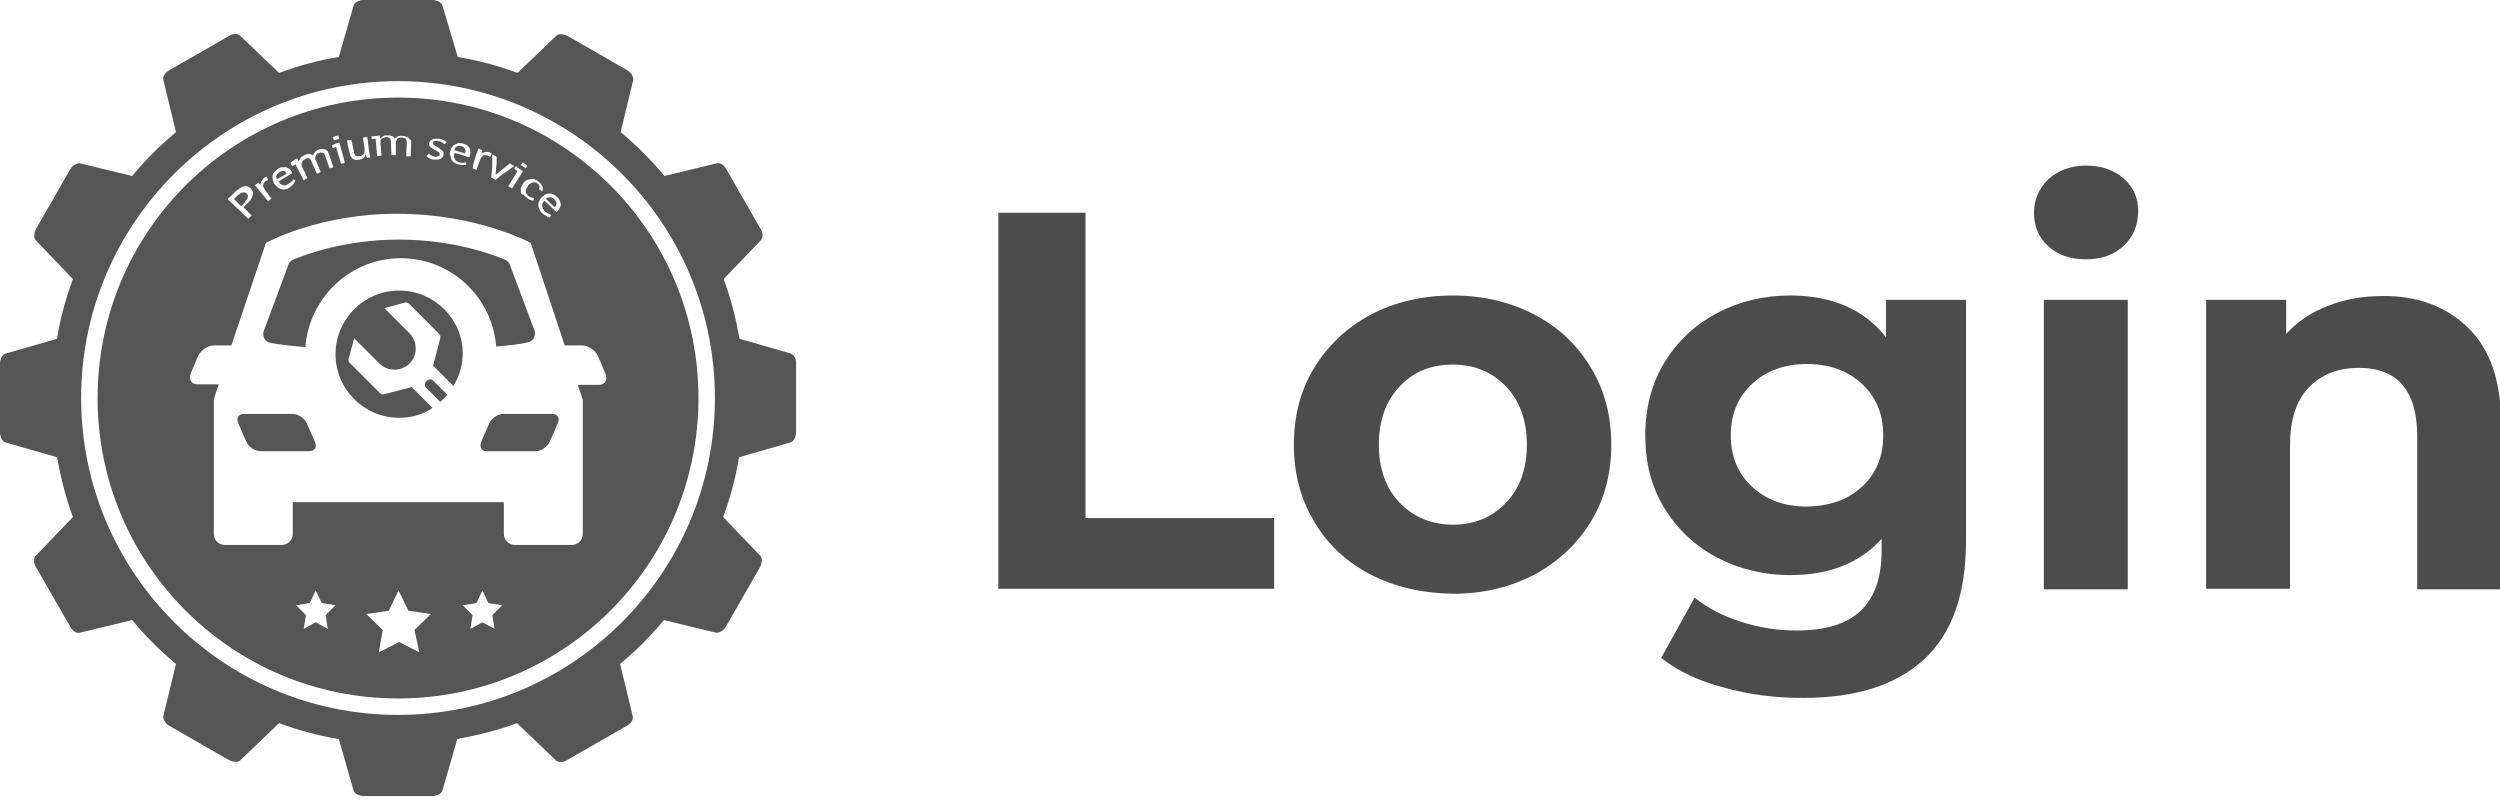 <?xml version="1.0" encoding="utf-8"?>
<!-- Generator: Adobe Illustrator 23.0.1, SVG Export Plug-In . SVG Version: 6.00 Build 0)  -->
<svg version="1.1" id="Layer_1" xmlns="http://www.w3.org/2000/svg" xmlns:xlink="http://www.w3.org/1999/xlink" x="0px" y="0px"
	 viewBox="0 0 456 146.3" style="enable-background:new 0 0 456 146.3;" xml:space="preserve">
<style type="text/css">
	.st0{fill:#555555;}
	.st1{fill:#4C4C4C;}
</style>
<path class="st0" d="M144.3,64.5l-9.4-2.7c-0.7-3.8-1.6-7.4-2.9-10.9l6.8-7.1c0.4-0.4,0.4-1.4-0.1-2.1l-6.2-10.8
	c-0.4-0.8-1.2-1.3-1.8-1.1l-9.5,2.3c-2.4-2.9-5.1-5.6-8-8l2.3-9.5c0.1-0.6-0.4-1.4-1.1-1.8l-10.8-6.2c-0.8-0.4-1.7-0.5-2.1-0.1
	l-7.1,6.8c-3.5-1.3-7.2-2.3-10.9-2.9L80.7,1c-0.2-0.6-1-1-1.9-1H66.4c-0.9,0-1.7,0.4-1.9,1l-2.7,9.4C58,11,54.4,12,50.9,13.3
	l-7.1-6.8c-0.4-0.4-1.4-0.4-2.1,0.1l-10.8,6.2c-0.8,0.4-1.3,1.2-1.1,1.8l2.3,9.5c-2.9,2.4-5.6,5.1-8,8l-9.5-2.3
	c-0.6-0.1-1.4,0.4-1.8,1.1L6.6,41.7c-0.4,0.8-0.5,1.7-0.1,2.1l6.8,7.1C12,54.4,11,58,10.4,61.8L1,64.5c-0.6,0.2-1,1-1,1.9v12.4
	c0,0.9,0.4,1.7,1,1.9l9.4,2.7c0.7,3.8,1.6,7.4,2.9,10.9l-6.8,7.1c-0.4,0.4-0.4,1.4,0.1,2.1l6.2,10.8c0.4,0.8,1.2,1.3,1.8,1.1
	l9.5-2.3c2.4,2.9,5.1,5.6,8,8l-2.3,9.5c-0.1,0.6,0.4,1.4,1.1,1.8l10.8,6.2c0.8,0.4,1.7,0.5,2.1,0.1l7.1-6.8
	c3.5,1.3,7.2,2.3,10.9,2.9l2.7,9.4c0.2,0.6,1,1,1.9,1h12.4c0.9,0,1.7-0.4,1.9-1l2.7-9.4c3.8-0.7,7.4-1.6,10.9-2.9l7.1,6.8
	c0.4,0.4,1.4,0.4,2.1-0.1l10.8-6.2c0.8-0.4,1.3-1.2,1.1-1.8l-2.3-9.5c2.9-2.4,5.6-5.1,8-8l9.5,2.3c0.6,0.1,1.4-0.4,1.8-1.1l6.2-10.8
	c0.4-0.8,0.5-1.7,0.1-2.1l-6.8-7.1c1.3-3.5,2.3-7.2,2.9-10.9l9.4-2.7c0.6-0.2,1-1,1-1.9V66.4C145.3,65.5,144.8,64.7,144.3,64.5
	L144.3,64.5z M72.6,130.4c-31.9,0-57.8-25.9-57.8-57.8s25.9-57.8,57.8-57.8s57.8,25.9,57.8,57.8S104.5,130.4,72.6,130.4z"/>
<path class="st0" d="M101.4,37.5c0.1-0.1,0.1-0.2,0.1-0.4c0-0.1,0-0.3-0.1-0.4s-0.2-0.3-0.3-0.4c-0.1-0.1-0.2-0.2-0.3-0.2
	c-0.1-0.1-0.2-0.1-0.4-0.1H100c-0.1,0-0.2,0.1-0.4,0.2v0.1c0.5,0.5,1,1,1.6,1.5C101.3,37.7,101.4,37.6,101.4,37.5L101.4,37.5z
	 M44.9,36.5c0.1-0.1,0.2-0.2,0.2-0.3c0.1-0.1,0.1-0.2,0.1-0.3v-0.3c0,0-0.1-0.2-0.2-0.3c-0.1-0.1-0.2-0.2-0.4-0.2h-0.4
	c-0.1,0-0.3,0.1-0.4,0.2c-0.1,0.1-0.3,0.2-0.4,0.3c-0.3,0.2-0.5,0.5-0.7,0.7c0.4,0.4,0.8,0.9,1.3,1.3l0.3-0.3l0.3-0.3
	C44.7,36.7,44.8,36.6,44.9,36.5L44.9,36.5z M56,77.3c-0.4-1-1.6-1.8-2.6-1.8h-8.9c-1,0-1.5,0.8-1,1.8l1.4,3.2c0.4,1,1.6,1.8,2.6,1.8
	h8.9c1,0,1.5-0.8,1-1.8L56,77.3z M72.6,17.8c-30.3,0-54.8,24.5-54.8,54.8s24.5,54.8,54.8,54.8s54.8-24.5,54.8-54.8
	S102.9,17.8,72.6,17.8z M100,35.3c0.2,0,0.5,0,0.8,0.1s0.5,0.3,0.8,0.5s0.4,0.5,0.5,0.7s0.2,0.5,0.2,0.7s-0.1,0.4-0.2,0.6
	c-0.1,0.2-0.2,0.4-0.4,0.6l-0.2,0.2c-0.7-0.7-1.4-1.4-2.2-2.1c-0.1,0.1-0.2,0.3-0.3,0.4c-0.1,0.1-0.1,0.3-0.1,0.5s0,0.3,0.1,0.5
	s0.2,0.3,0.3,0.5c0.2,0.2,0.4,0.3,0.6,0.4l0.6,0.3c-0.1,0.2-0.1,0.3-0.2,0.5c-0.1,0-0.2-0.1-0.3-0.1c-0.1,0-0.2-0.1-0.3-0.2
	c-0.1-0.1-0.2-0.1-0.4-0.2c-0.1-0.1-0.3-0.2-0.4-0.3c-0.2-0.2-0.4-0.4-0.5-0.7c-0.1-0.2-0.2-0.5-0.2-0.7s0-0.5,0.1-0.7
	s0.2-0.5,0.4-0.7c0.2-0.2,0.4-0.4,0.6-0.5C99.5,35.4,99.7,35.4,100,35.3z M97.5,32.7c0.2,0.1,0.5,0.2,0.7,0.4
	c0.1,0.1,0.3,0.2,0.4,0.4c0.1,0.1,0.2,0.3,0.3,0.4c0.1,0.2,0.1,0.3,0.1,0.5s0,0.3-0.1,0.5c-0.2-0.1-0.4-0.3-0.6-0.4
	c0-0.1,0.1-0.2,0.1-0.3v-0.3c0-0.1-0.1-0.2-0.1-0.2l-0.2-0.2c-0.1-0.1-0.3-0.2-0.4-0.2s-0.3-0.1-0.5,0c-0.2,0-0.3,0.1-0.5,0.2
	s-0.3,0.2-0.4,0.4s-0.2,0.4-0.3,0.5c-0.1,0.2-0.1,0.3-0.1,0.5s0,0.3,0.1,0.4c0.1,0.1,0.2,0.3,0.3,0.4c0.1,0.1,0.2,0.1,0.3,0.2
	c0.1,0.1,0.2,0.1,0.3,0.1c0.1,0,0.2,0.1,0.3,0.1h0.2c0,0.2-0.1,0.4-0.1,0.5c-0.3,0-0.5-0.1-0.7-0.2c-0.2-0.1-0.4-0.2-0.6-0.4
	c-0.2-0.1-0.3-0.3-0.5-0.5c-0.4,0-0.5-0.3-0.5-0.5v-0.7c0.1-0.3,0.2-0.5,0.4-0.8c0.2-0.3,0.4-0.5,0.6-0.6s0.5-0.2,0.7-0.2
	C97,32.6,97.2,32.6,97.5,32.7L97.5,32.7z M95.3,29.6l0.9,0.6c-0.1,0.2-0.2,0.4-0.3,0.5L95,30.1C95.1,30,95.2,29.8,95.3,29.6z
	 M95.4,31.2l-2,3.2c-0.2-0.1-0.4-0.3-0.7-0.4l1.7-2.8c-0.2-0.1-0.4-0.2-0.6-0.4c0.1-0.2,0.2-0.3,0.3-0.5C94.5,30.7,95,31,95.4,31.2z
	 M89.8,28.2c0.3,0.1,0.6,0.3,0.8,0.4c0,0.7,0,1.3-0.1,1.9c0,0.5-0.1,1-0.1,1.4c0.4-0.3,0.7-0.6,1.1-0.9l1.5-1.2
	c0.3,0.2,0.5,0.3,0.8,0.5c-1.2,0.8-2.3,1.6-3.4,2.5c-0.3-0.1-0.5-0.3-0.8-0.4C89.8,31,89.8,29.6,89.8,28.2z M86.9,28.1
	c0,0,0-0.1,0.1-0.2c0-0.1,0.1-0.2,0.1-0.3c0-0.1,0.1-0.2,0.1-0.3c0-0.1,0.1-0.2,0.1-0.2c0.2,0.1,0.5,0.2,0.7,0.3
	c-0.1,0.2-0.1,0.4-0.2,0.6c0.1-0.1,0.3-0.2,0.4-0.2s0.3-0.1,0.4-0.1H89c0.1,0,0.2,0,0.3,0.1c0.1,0,0.1,0.1,0.2,0.1s0.1,0.1,0.2,0.1
	l-0.3,0.6c-0.1,0-0.1-0.1-0.2-0.1s-0.1-0.1-0.2-0.1c-0.2-0.1-0.4-0.1-0.5-0.1c-0.2,0-0.3,0-0.4,0.1l-0.3,0.3
	c-0.1,0.1-0.2,0.3-0.2,0.4c-0.2,0.6-0.5,1.3-0.7,1.9c-0.2-0.1-0.5-0.2-0.7-0.3C86.3,29.9,86.6,29,86.9,28.1z M82.1,27.6
	c0.1-0.3,0.2-0.5,0.3-0.7c0.1-0.2,0.3-0.4,0.5-0.5s0.4-0.2,0.7-0.3c0.3,0,0.6,0,0.9,0.1s0.6,0.2,0.8,0.4c0.2,0.2,0.3,0.3,0.4,0.5
	s0.1,0.4,0.1,0.6s0,0.5-0.1,0.7l-0.1,0.3c-0.9-0.3-1.8-0.6-2.7-0.8c0,0.2-0.1,0.3-0.1,0.5s0,0.3,0.1,0.5c0.1,0.1,0.1,0.3,0.3,0.4
	c0.1,0.1,0.3,0.2,0.5,0.3c0.2,0.1,0.5,0.1,0.7,0.1s0.4,0,0.6-0.1c0,0.2,0,0.4,0.1,0.5h-1c-0.1,0-0.3-0.1-0.5-0.1
	c-0.3-0.1-0.5-0.2-0.7-0.3c-0.2-0.1-0.4-0.3-0.5-0.5s-0.2-0.4-0.2-0.7C82,28.2,82,27.9,82.1,27.6L82.1,27.6z M78.2,28
	c0.1,0.1,0.2,0.1,0.2,0.2c0.1,0.1,0.2,0.1,0.3,0.2c0.1,0,0.2,0.1,0.3,0.1c0.1,0,0.2,0.1,0.3,0.1h0.3c0.1,0,0.2,0,0.3-0.1
	c0.1,0,0.2-0.1,0.2-0.1c0.1-0.1,0.1-0.1,0.1-0.2V28c0-0.1-0.1-0.1-0.1-0.2c-0.1-0.1-0.1-0.1-0.3-0.2c-0.1-0.1-0.2-0.1-0.4-0.2
	s-0.4-0.2-0.5-0.3c-0.2-0.1-0.3-0.2-0.4-0.3c-0.1-0.1-0.2-0.2-0.2-0.3c0-0.1-0.1-0.3,0-0.4c0-0.2,0.1-0.3,0.2-0.4s0.2-0.2,0.4-0.3
	c0.2-0.1,0.3-0.1,0.5-0.1H80c0.3,0,0.5,0.1,0.8,0.2s0.5,0.3,0.7,0.4c-0.1,0.1-0.2,0.3-0.4,0.4c-0.1-0.1-0.2-0.1-0.3-0.2
	c-0.1-0.1-0.2-0.1-0.3-0.2c-0.1,0-0.2-0.1-0.3-0.1c-0.1,0-0.2-0.1-0.3-0.1h-0.6c-0.1,0-0.1,0.1-0.2,0.1C79,25.9,79,25.9,79,26v0.2
	c0,0.1,0.1,0.1,0.1,0.2c0.1,0.1,0.2,0.1,0.3,0.2c0.1,0.1,0.2,0.1,0.3,0.2c0.2,0.1,0.4,0.2,0.6,0.4c0.2,0.1,0.3,0.2,0.4,0.3
	c0.1,0.1,0.2,0.2,0.2,0.3v0.4c0,0.2-0.1,0.4-0.2,0.5s-0.3,0.2-0.4,0.3c-0.2,0.1-0.4,0.1-0.6,0.1h-0.6c-0.3,0-0.5-0.1-0.7-0.2
	s-0.4-0.2-0.6-0.4C78,28.3,78.1,28.1,78.2,28z M69.3,24.7c0,0.2,0.1,0.4,0.1,0.6l0.3-0.3c0.1-0.1,0.2-0.2,0.3-0.2
	c0.1-0.1,0.2-0.1,0.3-0.1h0.8c0.1,0,0.3,0.1,0.4,0.1c0.1,0.1,0.2,0.1,0.3,0.2c0.1,0.1,0.2,0.2,0.2,0.3c0.1-0.1,0.1-0.2,0.2-0.2
	s0.2-0.2,0.3-0.2c0.1-0.1,0.3-0.1,0.4-0.1s0.3-0.1,0.5,0c0.2,0,0.4,0,0.6,0.1s0.3,0.1,0.5,0.2c0.1,0.1,0.2,0.3,0.3,0.4
	c0.2,0,0.2,0.2,0.2,0.5c0,0.8-0.1,1.7-0.1,2.5h-0.8c0-0.8,0.1-1.6,0.1-2.5c0-0.3-0.1-0.5-0.2-0.7c-0.1-0.1-0.4-0.2-0.7-0.2H73
	c-0.1,0-0.2,0-0.3,0.1c-0.1,0-0.1,0.1-0.2,0.1s-0.1,0.1-0.1,0.1c0,0.1-0.1,0.1-0.1,0.2s0,0.1-0.1,0.2v2.5h-0.8
	c0-0.8-0.1-1.7-0.1-2.5c0-0.3-0.1-0.5-0.2-0.6c-0.2-0.1-0.4-0.2-0.7-0.2c-0.1,0-0.2,0-0.3,0.1c-0.1,0-0.2,0.1-0.3,0.1
	c-0.1,0-0.1,0.1-0.2,0.1l-0.1,0.1c-0.1,0.1-0.1,0.2-0.1,0.4v0.5c0.1,0.7,0.1,1.4,0.2,2.1c-0.3,0-0.5,0-0.8,0.1
	c-0.1-1.1-0.2-2.1-0.3-3.2c-0.2,0-0.4,0-0.7,0.1c0-0.2,0-0.4-0.1-0.5C68.4,24.8,68.8,24.8,69.3,24.7z M64.1,25.5
	c0.2,0.8,0.3,1.6,0.5,2.4c0,0.1,0.1,0.2,0.1,0.3c0,0.1,0.1,0.2,0.2,0.2c0.1,0.1,0.2,0.1,0.3,0.1h0.4c0.2,0,0.4-0.1,0.5-0.2l0.3-0.3
	c0.1-0.1,0.1-0.3,0.1-0.4v-0.5c-0.1-0.7-0.2-1.4-0.3-2c0.3,0,0.5-0.1,0.8-0.1l0.3,2.4c0,0.2,0.1,0.4,0.1,0.6s0.1,0.3,0.1,0.4
	s0.1,0.2,0.1,0.3c-0.2,0-0.4,0.1-0.6,0.1c0,0,0-0.1-0.1-0.1c0-0.1,0-0.1-0.1-0.2c0-0.1,0-0.2-0.1-0.3c-0.1,0.2-0.2,0.4-0.4,0.6
	c-0.2,0.2-0.4,0.3-0.7,0.3c-0.5,0.1-0.9,0.1-1.2-0.1c-0.3-0.2-0.5-0.5-0.6-1c-0.2-0.8-0.4-1.6-0.5-2.4
	C63.5,25.6,63.8,25.6,64.1,25.5L64.1,25.5z M61.7,24.7c0.1,0.2,0.1,0.4,0.2,0.6c-0.3,0.1-0.6,0.2-1,0.3c-0.1-0.2-0.1-0.4-0.2-0.6
	C61,24.9,61.3,24.8,61.7,24.7z M61.9,26c0.3,1.2,0.7,2.4,1,3.7c-0.2,0.1-0.5,0.1-0.7,0.2c-0.3-1-0.6-2.1-0.9-3.1
	c-0.2,0.1-0.4,0.1-0.6,0.2c-0.1-0.2-0.1-0.4-0.2-0.5C61,26.3,61.4,26.1,61.9,26z M54.2,28.9c0.1,0.2,0.2,0.3,0.3,0.5
	c0-0.1,0.1-0.3,0.2-0.4c0.1-0.1,0.1-0.2,0.2-0.3c0.1-0.1,0.2-0.2,0.3-0.2c0.1-0.1,0.2-0.1,0.3-0.2c0.2-0.1,0.3-0.1,0.5-0.2h0.4
	c0.1,0,0.2,0,0.4,0.1c0.1,0,0.2,0.1,0.3,0.2c0-0.1,0.1-0.2,0.1-0.3c0.1-0.1,0.1-0.2,0.2-0.3l0.3-0.3c0.1-0.1,0.3-0.2,0.4-0.2
	c0.2-0.1,0.4-0.1,0.6-0.1h0.5c0.2,0.1,0.3,0.1,0.5,0.3c0.1,0.1,0.2,0.3,0.3,0.6c0.3,0.8,0.5,1.6,0.8,2.4c-0.2,0.1-0.5,0.2-0.7,0.2
	l-0.8-2.3c-0.1-0.3-0.2-0.5-0.4-0.5c-0.2-0.1-0.4-0.1-0.7,0c-0.1,0-0.2,0.1-0.3,0.1c-0.1,0.1-0.2,0.1-0.2,0.2
	c-0.1,0.1-0.1,0.1-0.1,0.2s-0.1,0.1-0.1,0.2V29c0,0.1,0,0.1,0.1,0.2c0,0.1,0,0.1,0.1,0.2c0.3,0.7,0.5,1.3,0.8,2
	c-0.2,0.1-0.5,0.2-0.7,0.3c-0.3-0.8-0.7-1.5-1-2.3c-0.1-0.2-0.2-0.4-0.4-0.5S56,28.8,55.7,29c-0.1,0.1-0.2,0.1-0.3,0.2l-0.2,0.2
	c-0.1,0.1-0.1,0.1-0.1,0.2S55,29.7,55,29.8v0.4c0,0.1,0.1,0.3,0.2,0.4c0.3,0.6,0.6,1.3,0.9,1.9c-0.2,0.1-0.5,0.2-0.7,0.4
	c-0.5-1-1-1.9-1.5-2.9l-0.6,0.3c-0.1-0.2-0.2-0.3-0.3-0.5C53.3,29.3,53.8,29.1,54.2,28.9z M49.7,32.1c0-0.2,0.1-0.5,0.3-0.7
	s0.4-0.4,0.7-0.6s0.6-0.3,0.8-0.3h0.7l0.6,0.3c0.2,0.2,0.3,0.3,0.4,0.5c0,0.1,0.1,0.2,0.1,0.3c-0.8,0.5-1.7,1-2.5,1.5
	c0.1,0.1,0.2,0.3,0.3,0.4c0.1,0.1,0.3,0.2,0.4,0.2c0.1,0.1,0.3,0.1,0.5,0.1s0.3-0.1,0.5-0.2s0.4-0.3,0.6-0.4
	c0.2-0.2,0.3-0.3,0.4-0.5c0.2,0.1,0.3,0.2,0.4,0.3c-0.1,0.1-0.1,0.2-0.2,0.3c-0.1,0.1-0.1,0.2-0.2,0.3l-0.3,0.3
	c-0.1,0.1-0.3,0.2-0.4,0.3c-0.2,0.2-0.5,0.3-0.7,0.3c-0.2,0.1-0.5,0.1-0.7,0c-0.2,0-0.5-0.1-0.7-0.3c-0.2-0.1-0.4-0.4-0.6-0.6
	c-0.1-0.2-0.3-0.4-0.3-0.7C49.7,32.6,49.7,32.3,49.7,32.1z M47.1,33.3c0.1,0.2,0.3,0.3,0.4,0.5c0-0.2,0-0.3,0.1-0.5
	c0-0.1,0.1-0.3,0.2-0.4c0.1-0.1,0.1-0.2,0.2-0.3l0.2-0.2c0.1,0,0.1-0.1,0.2-0.1s0.1-0.1,0.2-0.1l0.3,0.6c-0.1,0-0.1,0.1-0.2,0.1
	S48.6,33,48.5,33c-0.2,0.1-0.3,0.3-0.4,0.4C48,33.6,48,33.7,48,33.8c0,0.1,0,0.3,0.1,0.4c0.1,0.1,0.1,0.3,0.2,0.4
	c0.4,0.5,0.8,1.1,1.2,1.6c-0.2,0.2-0.4,0.3-0.6,0.5c-0.6-0.7-1.2-1.5-1.8-2.2L47,34.4l-0.2-0.2c-0.1-0.1-0.1-0.2-0.2-0.2l-0.2-0.2
	C46.7,33.7,46.9,33.5,47.1,33.3z M43,34.9c0.3-0.2,0.5-0.4,0.8-0.6c0.3-0.2,0.5-0.3,0.7-0.3c0.2-0.1,0.5,0,0.7,0
	c0.2,0.1,0.4,0.2,0.6,0.4c0.1,0.2,0.2,0.3,0.3,0.5s0.1,0.4,0,0.6c0,0.2-0.2,0.5-0.3,0.8c-0.2,0.3-0.4,0.6-0.8,0.9l-0.6,0.6l1.5,1.5
	l-0.6,0.6c-1.3-1.2-2.5-2.4-3.8-3.6C42,35.9,42.5,35.4,43,34.9z M59.8,114.7l-2.2-1.2l-2.2,1.2l0.4-2.5l-1.8-1.8l2.5-0.4l1.1-2.3
	l1.1,2.3l2.5,0.4l-1.8,1.8L59.8,114.7z M76.5,119l-3.7-1.9l-3.7,1.9l0.7-4.1l-3-2.9l4.1-0.6l1.8-3.7l1.8,3.7l4.1,0.6l-3,2.9
	C75.6,114.9,76.5,119,76.5,119z M90.2,114.7l-2.2-1.2l-2.2,1.2l0.4-2.5l-1.8-1.8l2.5-0.4l1.1-2.3l1.1,2.3l2.5,0.4l-1.8,1.8
	L90.2,114.7z M109.2,70.2h-3.8l0.9,2.7v24.5c0,1.1-0.9,2-2,2H93.9c-1.1,0-2-0.9-2-2v-5.8H53.4v5.8c0,1.1-0.9,2-2,2H41
	c-1.1,0-2-0.9-2-2V72.8l0.9-2.7H36c-1.1,0-1.6-0.9-1.2-2l1.3-3.1c0.5-1.1,1.8-2,2.9-2h3.2l6.3-18.7c0,0,9.8-5.4,24.1-5.3
	c14.4,0,24.2,5.3,24.2,5.3L103,63h3.2c1.1,0,2.4,0.9,2.9,2l1.3,3.1C110.9,69.3,110.4,70.2,109.2,70.2z M50.5,32.7
	c0.6-0.3,1.2-0.7,1.8-1c-0.1-0.1-0.2-0.2-0.2-0.3c-0.1-0.1-0.2-0.2-0.3-0.2s-0.2-0.1-0.4,0s-0.3,0.1-0.5,0.2l-0.3,0.3
	c-0.1,0.1-0.2,0.2-0.2,0.3s-0.1,0.2,0,0.4C50.4,32.3,50.4,32.5,50.5,32.7C50.5,32.6,50.5,32.6,50.5,32.7z M84.9,27.6
	c0-0.1,0-0.3-0.1-0.4c0-0.1-0.1-0.2-0.2-0.3c-0.1-0.1-0.2-0.2-0.4-0.2c-0.1,0-0.3-0.1-0.4-0.1s-0.2,0-0.4,0.1
	c-0.1,0-0.2,0.1-0.3,0.2c-0.1,0.1-0.2,0.2-0.2,0.4v0.1c0.6,0.2,1.3,0.4,1.9,0.6C84.9,27.8,84.9,27.7,84.9,27.6z M72.8,53
	c-6.4,0-11.6,5.2-11.6,11.6s5.2,11.6,11.6,11.6c2.3,0,4.4-0.6,6.1-1.8l-3.8-3.8l-5,1.3c-0.2,0.1-0.6,0-0.8-0.2l-5.5-5.5
	c-0.2-0.2-0.3-0.5-0.2-0.8l1-3.7l4.6,4.6c1.5,1.5,4,1.5,5.5,0s1.5-4,0-5.5l-4.6-4.6l3.7-1c0.2-0.1,0.6,0,0.8,0.2l5.5,5.5
	c0.2,0.2,0.3,0.5,0.2,0.8l-1.3,5l3.7,3.7c1.1-1.8,1.7-3.8,1.7-6C84.4,58.2,79.2,53,72.8,53L72.8,53z M96.4,62.4
	c0.9-0.2,1.4-1.2,1.1-2.1l-4.5-12c-0.1-0.4-0.5-0.7-0.8-0.9c-2.1-0.9-9.5-3.7-19.4-3.7c-10,0-17.3,2.8-19.4,3.7
	c-0.4,0.2-0.7,0.5-0.8,0.9l-4.5,12.1c-0.3,0.9,0.2,1.9,1.1,2.1c1.4,0.3,3.7,0.6,6.5,0.8c0.7-9,8.2-16.2,17.4-16.2
	s16.7,7.1,17.4,16.1C92.8,63,95,62.8,96.4,62.4z M100.7,75.5h-8.9c-1,0-2.2,0.8-2.6,1.8l-1.4,3.2c-0.4,1,0,1.8,1,1.8h8.9
	c1,0,2.2-0.8,2.6-1.8l1.4-3.2C102.2,76.3,101.7,75.5,100.7,75.5z M77.8,69.5c-0.4,0.4-0.4,1,0,1.3l2.5,2.5c0.5-0.4,0.9-0.9,1.3-1.3
	l-2.5-2.5C78.8,69.1,78.2,69.1,77.8,69.5z"/>
<g>
	<path class="st1" d="M182.1,38.8H198v55.7h34.4v12.9h-50.3V38.8z"/>
	<path class="st1" d="M250,104.8c-4.4-2.3-7.9-5.5-10.3-9.7c-2.5-4.1-3.7-8.8-3.7-14s1.2-9.9,3.7-14c2.5-4.1,5.9-7.3,10.3-9.7
		c4.4-2.3,9.4-3.5,15-3.5c5.6,0,10.5,1.2,14.9,3.5c4.4,2.3,7.8,5.5,10.3,9.7c2.5,4.1,3.7,8.8,3.7,14s-1.2,9.9-3.7,14
		c-2.5,4.1-5.9,7.3-10.3,9.7c-4.4,2.3-9.3,3.5-14.9,3.5C259.4,108.2,254.5,107.1,250,104.8z M274.7,91.7c2.5-2.6,3.8-6.2,3.8-10.6
		c0-4.4-1.3-8-3.8-10.6c-2.5-2.6-5.7-4-9.7-4s-7.2,1.3-9.7,4c-2.5,2.6-3.8,6.2-3.8,10.6c0,4.4,1.3,8,3.8,10.6c2.5,2.6,5.8,4,9.7,4
		S272.1,94.4,274.7,91.7z"/>
	<path class="st1" d="M358.6,54.7v43.9c0,9.7-2.5,16.9-7.6,21.6c-5,4.7-12.4,7.1-22.1,7.1c-5.1,0-9.9-0.6-14.5-1.9
		c-4.6-1.2-8.4-3-11.4-5.4l6.1-11c2.2,1.8,5,3.3,8.4,4.4c3.4,1.1,6.8,1.6,10.2,1.6c5.3,0,9.2-1.2,11.7-3.6c2.5-2.4,3.8-6,3.8-10.8
		v-2.3c-4,4.4-9.5,6.6-16.7,6.6c-4.8,0-9.3-1.1-13.3-3.2c-4-2.1-7.2-5.1-9.6-9c-2.4-3.9-3.5-8.3-3.5-13.3c0-5,1.2-9.5,3.5-13.3
		c2.4-3.9,5.5-6.8,9.6-9c4-2.1,8.4-3.2,13.3-3.2c7.6,0,13.5,2.5,17.5,7.6v-6.8H358.6z M339.6,88.8c2.6-2.4,3.9-5.5,3.9-9.4
		c0-3.9-1.3-7-3.9-9.4c-2.6-2.4-5.9-3.6-10-3.6c-4.1,0-7.4,1.2-10,3.6c-2.6,2.4-3.9,5.5-3.9,9.4c0,3.9,1.3,7,3.9,9.4
		c2.6,2.4,5.9,3.6,10,3.6C333.7,92.3,337,91.2,339.6,88.8z"/>
	<path class="st1" d="M373.6,44.9c-1.8-1.6-2.6-3.7-2.6-6.1c0-2.4,0.9-4.4,2.6-6.1c1.8-1.6,4.1-2.5,6.9-2.5c2.8,0,5.1,0.8,6.9,2.4
		c1.8,1.6,2.6,3.5,2.6,5.9c0,2.5-0.9,4.7-2.6,6.3c-1.8,1.7-4.1,2.5-6.9,2.5C377.6,47.3,375.3,46.5,373.6,44.9z M372.8,54.7h15.3
		v52.8h-15.3V54.7z"/>
	<path class="st1" d="M450.2,59.8c4,3.9,6,9.7,6,17.5v30.2h-15.3V79.6c0-4.2-0.9-7.3-2.7-9.4c-1.8-2.1-4.5-3.1-7.9-3.1
		c-3.9,0-6.9,1.2-9.2,3.6c-2.3,2.4-3.4,5.9-3.4,10.6v26.1h-15.3V54.7h14.6v6.2c2-2.2,4.5-3.9,7.6-5.1c3-1.2,6.3-1.8,9.9-1.8
		C440.9,53.9,446.2,55.9,450.2,59.8z"/>
</g>
</svg>
